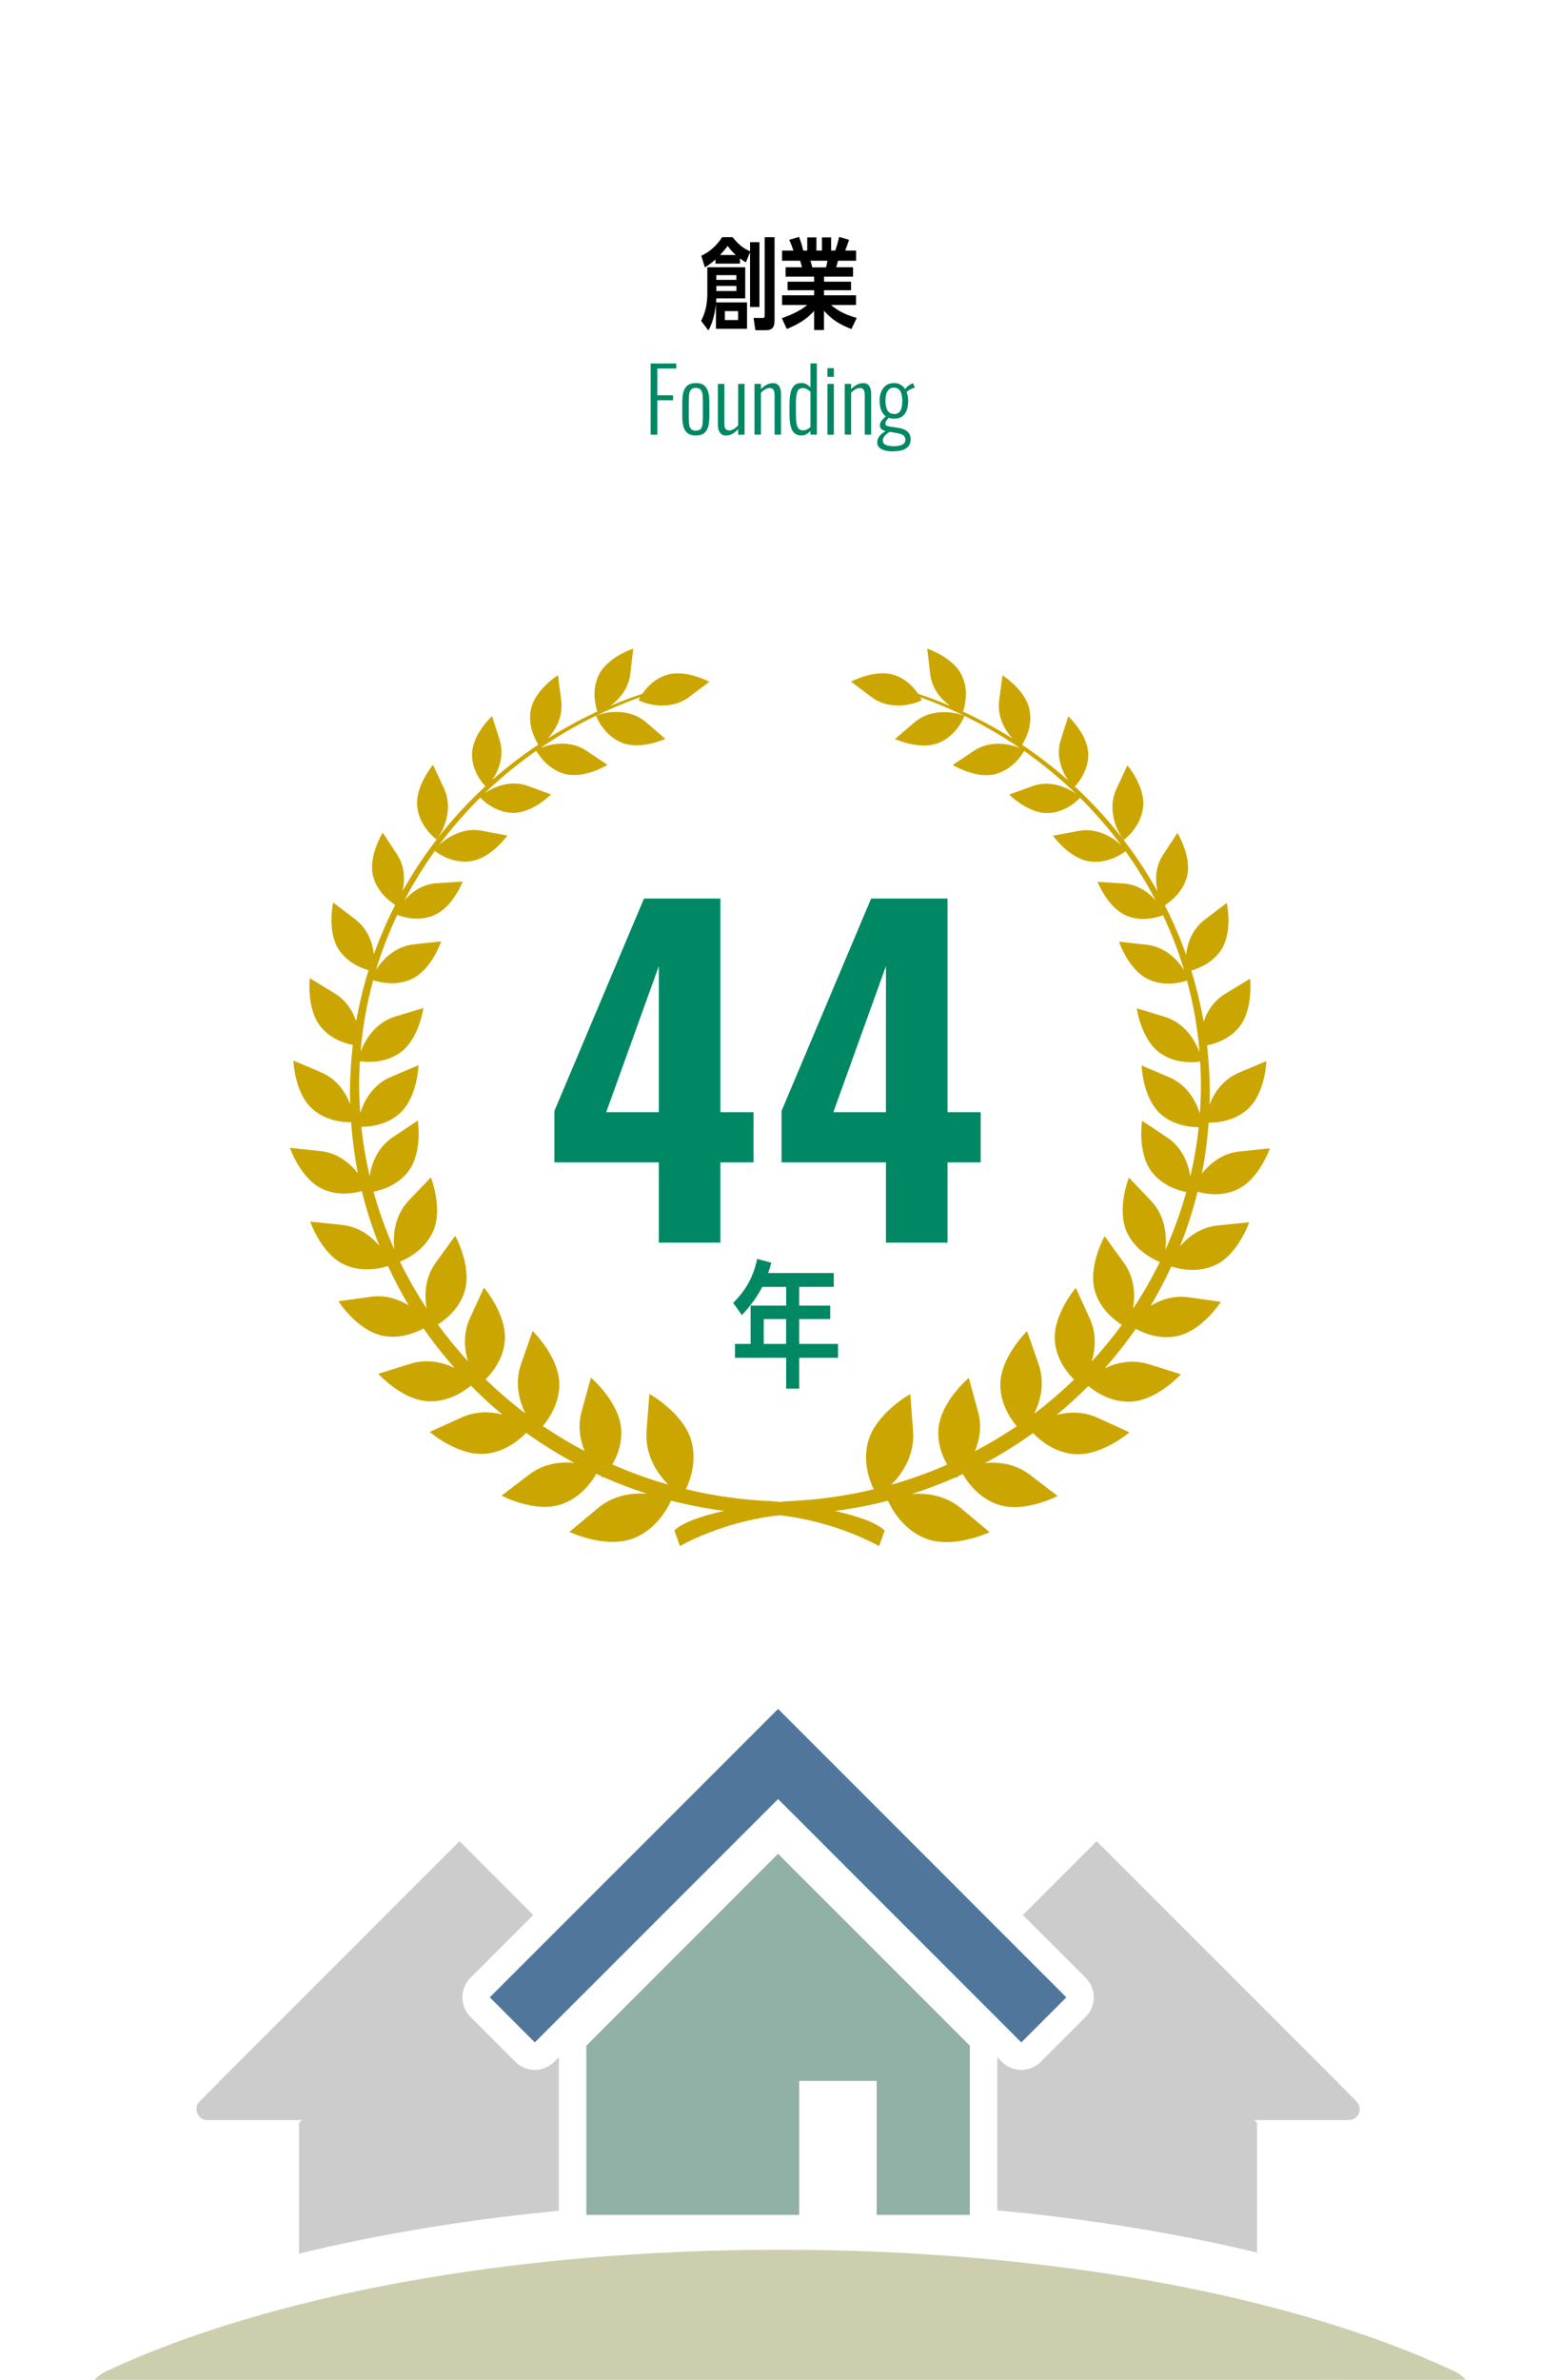 <?xml version="1.0" encoding="UTF-8"?>
<svg id="_レイヤー_1" data-name="レイヤー_1" xmlns="http://www.w3.org/2000/svg" width="284" height="433" xmlns:xlink="http://www.w3.org/1999/xlink" version="1.1" viewBox="0 0 284 433">
  <!-- Generator: Adobe Illustrator 29.0.0, SVG Export Plug-In . SVG Version: 2.1.0 Build 186)  -->
  <defs>
    <style>
      .st0, .st1, .st2 {
        fill: none;
      }

      .st3 {
        fill: #ccceae;
      }

      .st4 {
        fill: #50779b;
      }

      .st5 {
        fill: #cca600;
      }

      .st6 {
        fill: #91b0a6;
      }

      .st7 {
        fill: #ccc;
      }

      .st1 {
        stroke-width: 18px;
      }

      .st1, .st2 {
        stroke: #fff;
      }

      .st8 {
        fill: #fff;
      }

      .st2 {
        stroke-linecap: round;
        stroke-linejoin: round;
        stroke-width: 10px;
      }

      .st9 {
        fill: #008764;
      }

      .st10 {
        clip-path: url(#clippath);
      }
    </style>
    <clipPath id="clippath">
      <rect class="st0" width="284" height="433"/>
    </clipPath>
  </defs>
  <rect class="st8" width="284" height="433"/>
  <g>
    <path d="M130.34,59.83v-4.52c-.05.52-.14,1.1-.27,1.69-.23,1.13-.61,2.3-1.12,3.11l-1.31-1.73c.81-1.57,1.13-3.15,1.13-4.92v-4.84h6.9v5.67h-5.26c-.02.25-.04.49-.05.74h5.64v4.79h-5.65ZM136.55,45.73v-1.67h1.71v11.79h-1.71v-9.96l-.76,1.85c-.4-.23-.72-.45-1.08-.72v.95h-4.46v-.77c-.59.54-1.21,1.04-1.93,1.44l-.65-2.12c.94-.4,1.8-1.03,2.59-1.84.49-.49.83-.97,1.21-1.53h1.89c.97,1.17,1.75,1.96,3.19,2.57ZM134.06,50.92v-.86h-3.66v.86h3.66ZM130.41,52.95h3.66v-.92h-3.66v.92ZM132.48,44.74c-.36.49-.94,1.17-1.39,1.66h2.86c-.54-.5-1.06-1.04-1.48-1.66ZM134.37,58.23v-1.62h-2.41v1.62h2.41ZM141,58.35c0,1.13-.36,1.73-1.55,1.73h-1.94l-.32-2.23h1.64c.31,0,.38-.07.38-.47v-14.22h1.8v15.2Z"/>
    <path d="M150.01,51.26h4.92v1.55h-4.92v.92h5.83v1.76h-4.55c1.4,1.22,2.9,1.85,4.68,2.36l-.97,2.02c-2.11-.83-3.46-1.62-4.99-3.33v3.51h-1.8v-3.48c-1.4,1.58-3.04,2.5-4.97,3.29l-.9-1.96c1.64-.59,3.28-1.3,4.63-2.41h-4.59v-1.76h5.83v-.92h-4.83v-1.55h4.83v-.92h-5.19v-1.71h2.99c-.11-.4-.22-.79-.34-1.19h-3.29v-1.85h2.07c-.2-.58-.5-1.4-.77-1.96l1.8-.52c.32.88.54,1.58.74,2.48h.74v-2.39h1.67v2.39h1.01v-2.39h1.67v2.39h.74c.31-.81.52-1.64.72-2.48l1.8.52c-.22.68-.43,1.3-.7,1.96h1.98v1.85h-3.29c-.11.4-.22.79-.32,1.19h3.06v1.71h-5.28v.92ZM147.89,48.65h2.48c.13-.43.2-.77.27-1.21h-3.1c.13.4.23.79.34,1.21Z"/>
  </g>
  <g>
    <path class="st9" d="M118.45,79.1v-12.96h4.66v.91h-3.44v4.88h2.86v.9h-2.86v6.27h-1.22Z"/>
    <path class="st9" d="M126.67,79.24c-.63,0-1.12-.14-1.48-.41-.36-.27-.61-.67-.76-1.18-.15-.52-.22-1.15-.22-1.9v-2.56c0-.75.07-1.38.22-1.9.15-.52.4-.91.76-1.18.36-.27.85-.41,1.48-.41s1.15.14,1.5.41c.35.27.6.67.75,1.18.15.52.22,1.15.22,1.9v2.56c0,.75-.08,1.38-.22,1.9-.15.52-.4.91-.75,1.18-.35.27-.85.41-1.5.41ZM126.67,78.36c.41,0,.7-.11.89-.32.19-.21.3-.51.34-.9.04-.39.06-.83.06-1.32v-2.69c0-.5-.02-.94-.06-1.32-.04-.38-.16-.68-.34-.9-.19-.22-.48-.33-.89-.33s-.7.11-.88.33c-.18.22-.29.52-.34.9-.04.38-.06.82-.06,1.32v2.69c0,.49.02.93.06,1.32.04.39.15.69.34.9.18.21.47.32.88.32Z"/>
    <path class="st9" d="M132.13,79.24c-.31,0-.57-.08-.78-.24-.21-.16-.38-.38-.49-.67-.11-.29-.17-.64-.17-1.06v-7.42h1.18v7.17c0,.48.07.82.22,1.01.14.19.37.29.66.29.28,0,.56-.08.84-.26.28-.17.55-.39.79-.66v-7.55h1.17v9.25h-1.17v-1.02c-.3.34-.64.62-1.02.84-.38.22-.79.33-1.23.33Z"/>
    <path class="st9" d="M137.36,79.1v-9.25h1.17v.96c.3-.32.63-.58,1.01-.79.37-.21.78-.31,1.22-.31.31,0,.57.08.78.23.21.15.37.38.48.67s.16.65.16,1.06v7.42h-1.17v-7.17c0-.48-.07-.82-.22-1.02-.14-.2-.37-.3-.66-.3-.27,0-.54.08-.82.24-.28.16-.54.37-.78.62v7.62h-1.17Z"/>
    <path class="st9" d="M145.95,79.24c-.79,0-1.36-.3-1.7-.9-.35-.6-.52-1.59-.52-2.98v-1.71c0-.81.06-1.51.18-2.1.12-.59.33-1.04.65-1.37.31-.33.76-.49,1.35-.49.36,0,.68.08.95.25.27.17.5.35.68.55v-4.37h1.17v12.96h-1.17v-.66c-.18.2-.4.39-.66.55-.26.17-.57.25-.92.25ZM146.19,78.31c.26,0,.5-.06.73-.18.23-.12.43-.26.62-.43v-6.43c-.16-.15-.36-.3-.59-.44s-.5-.22-.78-.22c-.51,0-.85.23-1.02.68-.17.45-.25,1.11-.25,1.98v2.19c0,.62.03,1.14.1,1.57.07.43.2.75.38.96s.46.32.81.32Z"/>
    <path class="st9" d="M150.64,68.57v-1.58h1.17v1.58h-1.17ZM150.64,79.1v-9.25h1.17v9.25h-1.17Z"/>
    <path class="st9" d="M153.78,79.1v-9.25h1.17v.96c.3-.32.63-.58,1.01-.79.37-.21.78-.31,1.22-.31.31,0,.57.08.78.23.21.15.37.38.48.67s.16.65.16,1.06v7.42h-1.17v-7.17c0-.48-.07-.82-.22-1.02-.14-.2-.37-.3-.66-.3-.27,0-.54.08-.82.24-.28.16-.54.37-.78.62v7.62h-1.17Z"/>
    <path class="st9" d="M162.69,82.14c-.61,0-1.14-.06-1.59-.18-.45-.12-.8-.3-1.04-.55-.24-.25-.36-.57-.36-.95,0-.32.09-.62.26-.89.17-.27.38-.51.64-.71.26-.2.52-.36.78-.48l.64.14c-.16.11-.34.24-.55.4-.21.16-.38.34-.53.54-.14.2-.22.43-.22.69,0,.36.17.63.5.79s.84.25,1.52.25c.63,0,1.13-.09,1.51-.28.38-.19.57-.49.57-.9,0-.21-.04-.4-.14-.55s-.26-.29-.5-.41c-.25-.12-.61-.21-1.1-.29l-1.6-.26c-.45-.09-.78-.22-.98-.4-.21-.18-.31-.41-.31-.69,0-.34.11-.65.34-.92s.53-.57.9-.89l.45.32c-.16.17-.32.36-.47.57s-.23.4-.23.58c0,.16.06.28.18.36.12.08.32.14.58.18l1.52.22c.75.11,1.32.33,1.72.67.4.34.6.83.6,1.46,0,.49-.13.9-.39,1.22-.26.33-.62.56-1.09.71s-1,.22-1.61.22ZM162.77,76.18c-.62,0-1.12-.14-1.51-.43-.39-.29-.67-.68-.86-1.17-.18-.49-.27-1.04-.27-1.65s.09-1.14.28-1.62c.19-.48.47-.87.86-1.17.38-.29.87-.44,1.47-.44s1.07.15,1.46.46.67.7.86,1.2c.19.5.28,1.03.28,1.59,0,.62-.08,1.17-.26,1.66s-.44.87-.82,1.15c-.37.28-.87.42-1.49.42ZM162.77,75.34c.33,0,.59-.07.79-.22s.35-.33.45-.57c.1-.23.17-.49.2-.78.03-.28.05-.56.05-.84s-.02-.55-.06-.83c-.04-.28-.11-.53-.22-.77-.11-.23-.26-.42-.46-.57s-.46-.22-.78-.22-.58.07-.78.22-.35.34-.47.58c-.12.24-.2.5-.23.77-.04.27-.06.54-.06.81s.02.53.06.81c.04.28.11.54.22.78.11.24.26.43.46.58.2.15.47.22.82.22ZM164.98,71.42l-.27-.5c.11-.21.3-.43.57-.66.27-.22.59-.41.95-.54l.32.82c-.18.04-.38.11-.6.21s-.42.2-.6.32c-.18.12-.3.23-.37.35Z"/>
  </g>
  <g>
    <g>
      <g>
        <path class="st9" d="M119.94,226.1v-14.61h-19.01v-9.35l16.31-38.65h13.91v38.88h6.03v9.12h-6.03v14.61h-11.21ZM110.36,202.37h9.58v-26.59l-9.58,26.59Z"/>
        <path class="st9" d="M161.29,226.1v-14.61h-19.01v-9.35l16.31-38.65h13.91v38.88h6.03v9.12h-6.03v14.61h-11.21ZM151.71,202.37h9.58v-26.59l-9.58,26.59Z"/>
      </g>
      <path class="st9" d="M145.49,237.56h5.65v2.45h-5.65v4.52h7.07v2.52h-7.07v5.62h-2.37v-5.62h-9.32v-2.52h2.85v-6.97h6.47v-3.4h-4.35c-1,1.9-2.22,3.57-3.72,5.12l-1.57-2.22c2.37-2.37,3.65-4.72,4.37-8l2.57.7c-.17.62-.35,1.25-.58,1.87h11.95v2.52h-6.3v3.4ZM139.04,240.01v4.52h4.07v-4.52h-4.07Z"/>
    </g>
    <path class="st5" d="M108.52,130.25s1.31,3.56,4.72,4.9c3.42,1.35,7.9-.71,7.9-.71l-3.5-3.01c-3.51-3.01-8.31-1.64-9.12-1.18ZM79.46,152.74c.68-.68,3.36-5.01,1.37-9.29l-2-4.28s-3.26,3.84-2.88,7.57c.38,3.73,3.51,6,3.51,6ZM208.12,146.83c.39-3.73-2.87-7.58-2.87-7.58l-2,4.28c-2,4.28.67,8.62,1.34,9.29,0,0,3.14-2.27,3.52-6ZM170.84,135.19c3.42-1.34,4.73-4.9,4.73-4.9-.81-.46-5.61-1.84-9.12,1.17l-3.52,3.01s4.48,2.06,7.9.72ZM225.28,216.4c3.99-1.86,5.9-7.46,5.9-7.46l-5.52.57c-3.2.33-5.46,2.26-6.86,4.03.61-3.03,1.01-6.12,1.23-9.27,1.3.02,4.59-.17,7.12-2.46,3.23-2.92,3.4-8.75,3.4-8.75l-5.04,2.13c-2.94,1.25-4.52,3.75-5.32,5.83.02-.71.06-1.42.06-2.14,0-2.93-.18-5.83-.51-8.68,1.48-.29,4.01-1.08,5.8-3.25,2.68-3.26,2.04-8.88,2.04-8.88l-4.54,2.76c-2.13,1.29-3.29,3.24-3.92,5.05-.56-3.17-1.31-6.26-2.24-9.29,1.32-.37,3.84-1.35,5.42-3.73,2.21-3.34,1.04-8.58,1.04-8.58l-4.01,3.05c-2.32,1.77-3.16,4.32-3.41,6.36-1.09-3.09-2.39-6.09-3.87-8.98.86-.53,3.28-2.27,4.05-5.24.91-3.64-1.75-7.91-1.75-7.91l-2.59,3.94c-1.51,2.28-1.46,4.82-1.04,6.69-3.97-7.12-9.06-13.55-15.04-19.09.55-.58,2.52-2.87,2.44-5.95-.1-3.58-3.64-6.81-3.64-6.81l-1.37,4.29c-.95,3.01.26,5.76,1.33,7.33-2.64-2.33-5.43-4.48-8.37-6.45.49-.77,1.98-3.38,1.35-6.41-.74-3.6-4.92-6.23-4.92-6.23l-.6,4.59c-.39,3.03,1.11,5.47,2.43,6.92-2.88-1.82-5.89-3.46-9.02-4.91.28-.77,1.16-3.76-.22-6.61-1.6-3.31-6.29-4.84-6.29-4.84l.54,4.6c.32,2.77,2.07,4.68,3.61,5.81-1.9-.8-3.83-1.54-5.81-2.2-.76-1.12-2.18-2.72-4.36-3.42-3.5-1.12-7.85,1.22-7.85,1.22l3.7,2.78c3.69,2.78,8.39,1.09,9.18.58,0,0-.09-.2-.27-.52,6.5,2.33,12.59,5.46,18.15,9.26-1.66-.71-5.28-1.6-8.4.49l-3.84,2.57s4.2,2.58,7.76,1.66c3.22-.84,4.94-3.67,5.24-4.21,3.36,2.36,6.51,4.96,9.44,7.79-1.46-1.05-4.58-2.6-7.92-1.39l-4.24,1.53s3.38,3.42,6.96,3.37c3.36-.05,5.67-2.48,5.94-2.78,2.71,2.69,5.21,5.57,7.49,8.63-1.42-1.34-4.28-3.26-7.78-2.6l-4.64.87s2.91,4.11,6.62,4.67c3.34.5,6.07-1.45,6.59-1.84,2.05,2.86,3.89,5.86,5.51,8.98-1.25-1.44-3.22-2.95-5.9-3.12l-4.71-.31s1.81,4.7,5.25,6.16c2.88,1.22,5.78.28,6.67-.08,1.51,3.22,2.81,6.56,3.84,10-1.12-1.8-3.37-4.24-6.84-4.63l-5.01-.56s1.68,5.1,5.29,6.83c2.98,1.43,6.09.59,7.08.26,1.15,4.23,1.94,8.61,2.3,13.09-.74-2.07-2.61-5.37-6.37-6.51l-5.08-1.54s.78,5.61,4.19,8.09c2.88,2.09,6.35,1.76,7.36,1.61.08,1.42.14,2.86.14,4.3,0,1.72-.08,3.42-.2,5.12-.69-2.2-2.27-5.17-5.57-6.58l-5.03-2.14s.17,5.83,3.39,8.76c2.47,2.24,5.66,2.48,7.01,2.47-.32,3.04-.84,6.02-1.53,8.95-.35-2.25-1.41-5.2-4.21-7.07l-4.57-3.05s-.91,5.78,1.72,9.25c1.95,2.59,4.94,3.45,6.32,3.72-1,3.62-2.28,7.14-3.81,10.54.3-2.42.08-6.14-2.63-8.98l-4-4.19s-2.28,5.74-.37,9.93c1.54,3.39,4.82,4.95,6,5.43-1.44,2.93-3.07,5.77-4.88,8.49.42-2.39.34-5.58-1.68-8.37l-3.49-4.82s-3.11,5.53-1.75,10.06c.98,3.24,3.51,5.21,4.89,6.07-1.71,2.33-3.55,4.57-5.5,6.69.68-2.22.94-5.03-.35-7.85l-2.54-5.56s-4.26,4.95-3.8,9.79c.31,3.27,2.25,5.67,3.48,6.9-2.29,2.2-4.7,4.28-7.25,6.2,1.14-2.31,2-5.57.8-9.01l-2.1-6s-4.88,4.71-4.87,9.76c.01,3.45,1.84,6.16,2.99,7.53-2.44,1.65-4.98,3.16-7.6,4.54.83-2.03,1.29-4.52.55-7.21l-1.68-6.13s-5.19,4.37-5.53,9.41c-.17,2.58.7,4.82,1.6,6.38-3.28,1.44-6.67,2.67-10.18,3.66,2.01-2.01,4.29-5.4,3.97-9.75l-.51-6.75s-6.31,3.5-7.69,8.69c-.96,3.61.21,6.94,1.03,8.64-5.05,1.21-10.3,1.96-15.68,2.16,0,0-.53.04-1.41.14-.88-.1-1.41-.14-1.41-.14-5.39-.21-10.63-.96-15.69-2.18.81-1.7,1.99-5.03,1.04-8.64-1.38-5.2-7.69-8.7-7.69-8.7l-.51,6.75c-.33,4.35,1.95,7.74,3.95,9.76-3.5-1-6.89-2.23-10.17-3.67.89-1.56,1.77-3.79,1.6-6.38-.33-5.04-5.51-9.41-5.51-9.41l-1.69,6.13c-.74,2.69-.29,5.18.54,7.21-2.63-1.38-5.16-2.9-7.6-4.55,1.16-1.37,2.98-4.07,3-7.52.02-5.05-4.86-9.77-4.86-9.77l-2.1,6c-1.21,3.44-.36,6.7.78,9.01-2.55-1.93-4.96-4.01-7.24-6.21,1.23-1.23,3.17-3.63,3.48-6.89.47-4.84-3.78-9.8-3.78-9.8l-2.55,5.56c-1.3,2.82-1.03,5.63-.36,7.85-1.95-2.13-3.79-4.37-5.49-6.7,1.37-.86,3.91-2.82,4.89-6.06,1.37-4.53-1.73-10.07-1.73-10.07l-3.5,4.82c-2.04,2.79-2.12,5.99-1.71,8.37-1.79-2.72-3.42-5.56-4.85-8.49,1.19-.48,4.45-2.03,6-5.42,1.9-4.18-.36-9.92-.36-9.92l-4,4.18c-2.72,2.83-2.94,6.55-2.65,8.97-1.52-3.4-2.79-6.92-3.79-10.54,1.39-.27,4.37-1.12,6.34-3.71,2.63-3.47,1.72-9.24,1.72-9.24l-4.56,3.04c-2.8,1.86-3.87,4.81-4.21,7.06-.68-2.93-1.2-5.91-1.52-8.96,1.35.01,4.54-.22,7.02-2.46,3.22-2.92,3.4-8.75,3.4-8.75l-5.04,2.13c-3.3,1.4-4.89,4.37-5.58,6.57-.12-1.69-.2-3.4-.2-5.12,0-1.44.06-2.88.14-4.3,1.02.16,4.48.5,7.37-1.59,3.42-2.48,4.2-8.09,4.2-8.09l-5.08,1.53c-3.76,1.13-5.64,4.42-6.38,6.5.37-4.48,1.15-8.86,2.31-13.09.99.33,4.1,1.17,7.08-.25,3.61-1.72,5.3-6.82,5.3-6.82l-5.01.55c-3.47.39-5.71,2.83-6.85,4.63,1.04-3.44,2.34-6.78,3.86-10,.89.35,3.79,1.3,6.66.09,3.46-1.46,5.26-6.15,5.26-6.15l-4.71.3c-2.68.17-4.65,1.68-5.9,3.11,1.63-3.12,3.48-6.11,5.53-8.97.51.4,3.24,2.35,6.58,1.85,3.71-.55,6.63-4.66,6.63-4.66l-4.64-.88c-3.5-.66-6.36,1.25-7.78,2.59,2.27-3.05,4.78-5.93,7.49-8.62.27.3,2.58,2.73,5.94,2.78,3.57.05,6.95-3.36,6.95-3.36l-4.23-1.54c-3.34-1.21-6.46.33-7.92,1.38,2.92-2.82,6.09-5.42,9.45-7.77.3.53,2.01,3.37,5.22,4.21,3.56.93,7.76-1.65,7.76-1.65l-3.84-2.57c-3.12-2.09-6.74-1.2-8.39-.5,5.56-3.8,11.65-6.92,18.16-9.23-.19.32-.28.52-.28.52.79.51,5.49,2.21,9.19-.57l3.7-2.77s-4.34-2.35-7.84-1.23c-2.18.7-3.61,2.3-4.36,3.41-1.97.66-3.92,1.39-5.82,2.19,1.54-1.13,3.3-3.04,3.62-5.81l.54-4.6s-4.69,1.52-6.3,4.83c-1.38,2.86-.5,5.85-.23,6.62-3.13,1.44-6.13,3.08-9.02,4.89,1.31-1.44,2.83-3.88,2.43-6.91l-.59-4.59s-4.18,2.62-4.93,6.22c-.62,3.02.86,5.64,1.35,6.41-2.95,1.97-5.75,4.11-8.38,6.44,1.07-1.57,2.28-4.32,1.33-7.33l-1.36-4.29s-3.55,3.23-3.65,6.81c-.09,3.08,1.88,5.37,2.43,5.95-5.99,5.52-11.09,11.95-15.07,19.07.41-1.87.47-4.41-1.03-6.69l-2.59-3.95s-2.67,4.27-1.76,7.91c.75,2.97,3.17,4.71,4.03,5.25-1.48,2.89-2.78,5.89-3.88,8.98-.24-2.04-1.08-4.59-3.4-6.36l-4.01-3.06s-1.18,5.24,1.03,8.59c1.58,2.38,4.1,3.36,5.41,3.73-.94,3.02-1.7,6.12-2.25,9.28-.63-1.81-1.79-3.76-3.91-5.06l-4.54-2.77s-.66,5.63,2.03,8.89c1.79,2.17,4.32,2.97,5.8,3.26-.33,2.85-.51,5.74-.52,8.68,0,.72.04,1.43.06,2.14-.8-2.09-2.37-4.59-5.31-5.84l-5.04-2.14s.17,5.83,3.4,8.75c2.53,2.3,5.82,2.49,7.11,2.47.22,3.14.63,6.24,1.22,9.27-1.39-1.77-3.65-3.7-6.85-4.03l-5.51-.58s1.9,5.6,5.89,7.47c2.83,1.33,5.74.81,7.2.4.83,3.42,1.91,6.74,3.19,9.96-1.47-1.73-3.73-3.49-6.83-3.81l-5.76-.6s1.99,5.85,6.15,7.8c3.31,1.56,6.75.69,8.01.28,1.13,2.46,2.39,4.85,3.77,7.16-1.82-1.11-4.18-1.94-6.9-1.56l-5.9.82s3.43,5.34,8.07,6.27c3.15.63,5.96-.53,7.43-1.33,1.73,2.5,3.62,4.89,5.62,7.17-2.13-1.01-4.97-1.69-8.01-.74l-5.85,1.82s4.37,4.85,9.23,5.01c3.58.11,6.39-1.82,7.63-2.85,1.81,1.84,3.72,3.6,5.73,5.26-2.17-.56-4.8-.67-7.43.53l-5.79,2.63s5.13,4.44,10.16,3.97c3.6-.33,6.2-2.57,7.39-3.81,2.79,2,5.71,3.83,8.76,5.47-2.45-.24-5.52.08-8.18,2.11l-5.06,3.85s5.99,3.18,10.79,1.61c3.59-1.18,5.66-4.15,6.47-5.57.26.12.53.25.8.37.15.14.28.25.38.32,0,0,.04-.04.09-.11,2.59,1.15,5.26,2.18,7.99,3.05-2.68-.22-6.1.2-8.97,2.6l-5.2,4.33s6.51,3.1,11.55,1.21c4.53-1.7,6.58-6.04,6.95-6.9,3.16.81,6.39,1.44,9.69,1.87-3.79.83-7.44,1.99-9.08,3.55l1.01,2.85s7.7-4.49,18.13-5.6c10.44,1.12,18.13,5.62,18.13,5.62l1.02-2.85c-1.64-1.56-5.3-2.72-9.08-3.56,3.3-.43,6.54-1.05,9.69-1.86.37.86,2.42,5.2,6.94,6.91,5.03,1.9,11.55-1.19,11.55-1.19l-5.19-4.34c-2.87-2.39-6.29-2.82-8.97-2.61,2.74-.87,5.41-1.9,8-3.04.06.06.1.11.1.11.09-.07.23-.19.38-.33.26-.12.53-.24.8-.37.81,1.42,2.88,4.39,6.47,5.58,4.79,1.58,10.79-1.59,10.79-1.59l-5.05-3.86c-2.67-2.04-5.72-2.37-8.18-2.12,3.05-1.63,5.98-3.46,8.76-5.46,1.19,1.25,3.78,3.48,7.38,3.82,5.04.47,10.17-3.96,10.17-3.96l-5.79-2.64c-2.63-1.2-5.26-1.09-7.44-.54,2.01-1.66,3.91-3.41,5.74-5.25,1.23,1.03,4.03,2.97,7.62,2.86,4.86-.15,9.24-4.99,9.24-4.99l-5.84-1.83c-3.03-.95-5.88-.27-8.01.73,2.02-2.28,3.9-4.67,5.63-7.17,1.47.8,4.28,1.97,7.44,1.34,4.63-.91,8.06-6.25,8.06-6.25l-5.89-.83c-2.73-.38-5.1.45-6.91,1.56,1.38-2.31,2.64-4.7,3.78-7.16,1.27.42,4.69,1.29,8.01-.26,4.16-1.94,6.16-7.79,6.16-7.79l-5.76.59c-3.11.32-5.36,2.08-6.85,3.81,1.3-3.22,2.37-6.54,3.21-9.95,1.45.41,4.37.93,7.2-.4Z"/>
  </g>
  <g class="st10">
    <g>
      <g>
        <path class="st7" d="M127.52,378.92l.02-.02-11.91-11.91-16.75-16.75-15.23-15.23-15.23,15.23-16.76,16.76-11.91,11.9.02.02-3.42,3.42c-1.26,1.26-.37,3.41,1.41,3.41h17.18l-.5.5v25.75h58.4v-25.76l-.49-.49h22l-6.83-6.83Z"/>
        <path class="st7" d="M243.52,378.92l.02-.02-11.91-11.91-16.75-16.75-15.23-15.23-15.23,15.23-16.76,16.76-11.91,11.9.02.02-6.83,6.83h22.01l-.5.5v25.75h58.4v-25.76l-.49-.49h17.17c1.78,0,2.67-2.15,1.41-3.41l-3.42-3.42Z"/>
      </g>
      <rect class="st8" x="145.49" y="378.61" width="14.11" height="24.39"/>
      <g>
        <path class="st1" d="M264.73,431.43c-29-13.57-73.18-22.09-122.67-22.09s-93.66,8.51-122.67,22.09c-6.92,3.19-3.73,13.57,3.73,12.51,35.92-4.52,76.1-6.92,118.94-6.92s83.02,2.66,118.94,7.18c7.45.8,10.38-9.58,3.73-12.77h0Z"/>
        <path class="st3" d="M264.73,431.43c-29-13.57-73.18-22.09-122.67-22.09s-93.66,8.51-122.67,22.09c-6.92,3.19-3.73,13.57,3.73,12.51,35.92-4.52,76.1-6.92,118.94-6.92s83.02,2.66,118.94,7.18c7.45.8,10.38-9.58,3.73-12.77h0Z"/>
      </g>
    </g>
  </g>
  <g>
    <g>
      <polygon class="st2" points="179.89 349.18 159.86 329.15 141.65 310.94 123.44 329.15 103.4 349.19 89.17 363.42 97.36 371.62 111.6 357.39 131.64 337.35 141.65 327.34 151.66 337.35 171.69 357.38 185.93 371.62 194.13 363.42 179.89 349.18"/>
      <polygon class="st2" points="106.74 372.22 106.74 403 145.49 403 145.49 378.61 159.6 378.61 159.6 403 176.56 403 176.56 372.21 141.65 337.3 106.74 372.22"/>
    </g>
    <g>
      <polygon class="st4" points="179.89 349.18 159.86 329.15 141.65 310.94 123.44 329.15 103.4 349.19 89.17 363.42 97.36 371.62 111.6 357.39 131.64 337.35 141.65 327.34 151.66 337.35 171.69 357.38 185.93 371.62 194.13 363.42 179.89 349.18"/>
      <polygon class="st6" points="106.74 372.22 106.74 403 145.49 403 145.49 378.61 159.6 378.61 159.6 403 176.56 403 176.56 372.21 141.65 337.3 106.74 372.22"/>
    </g>
  </g>
</svg>